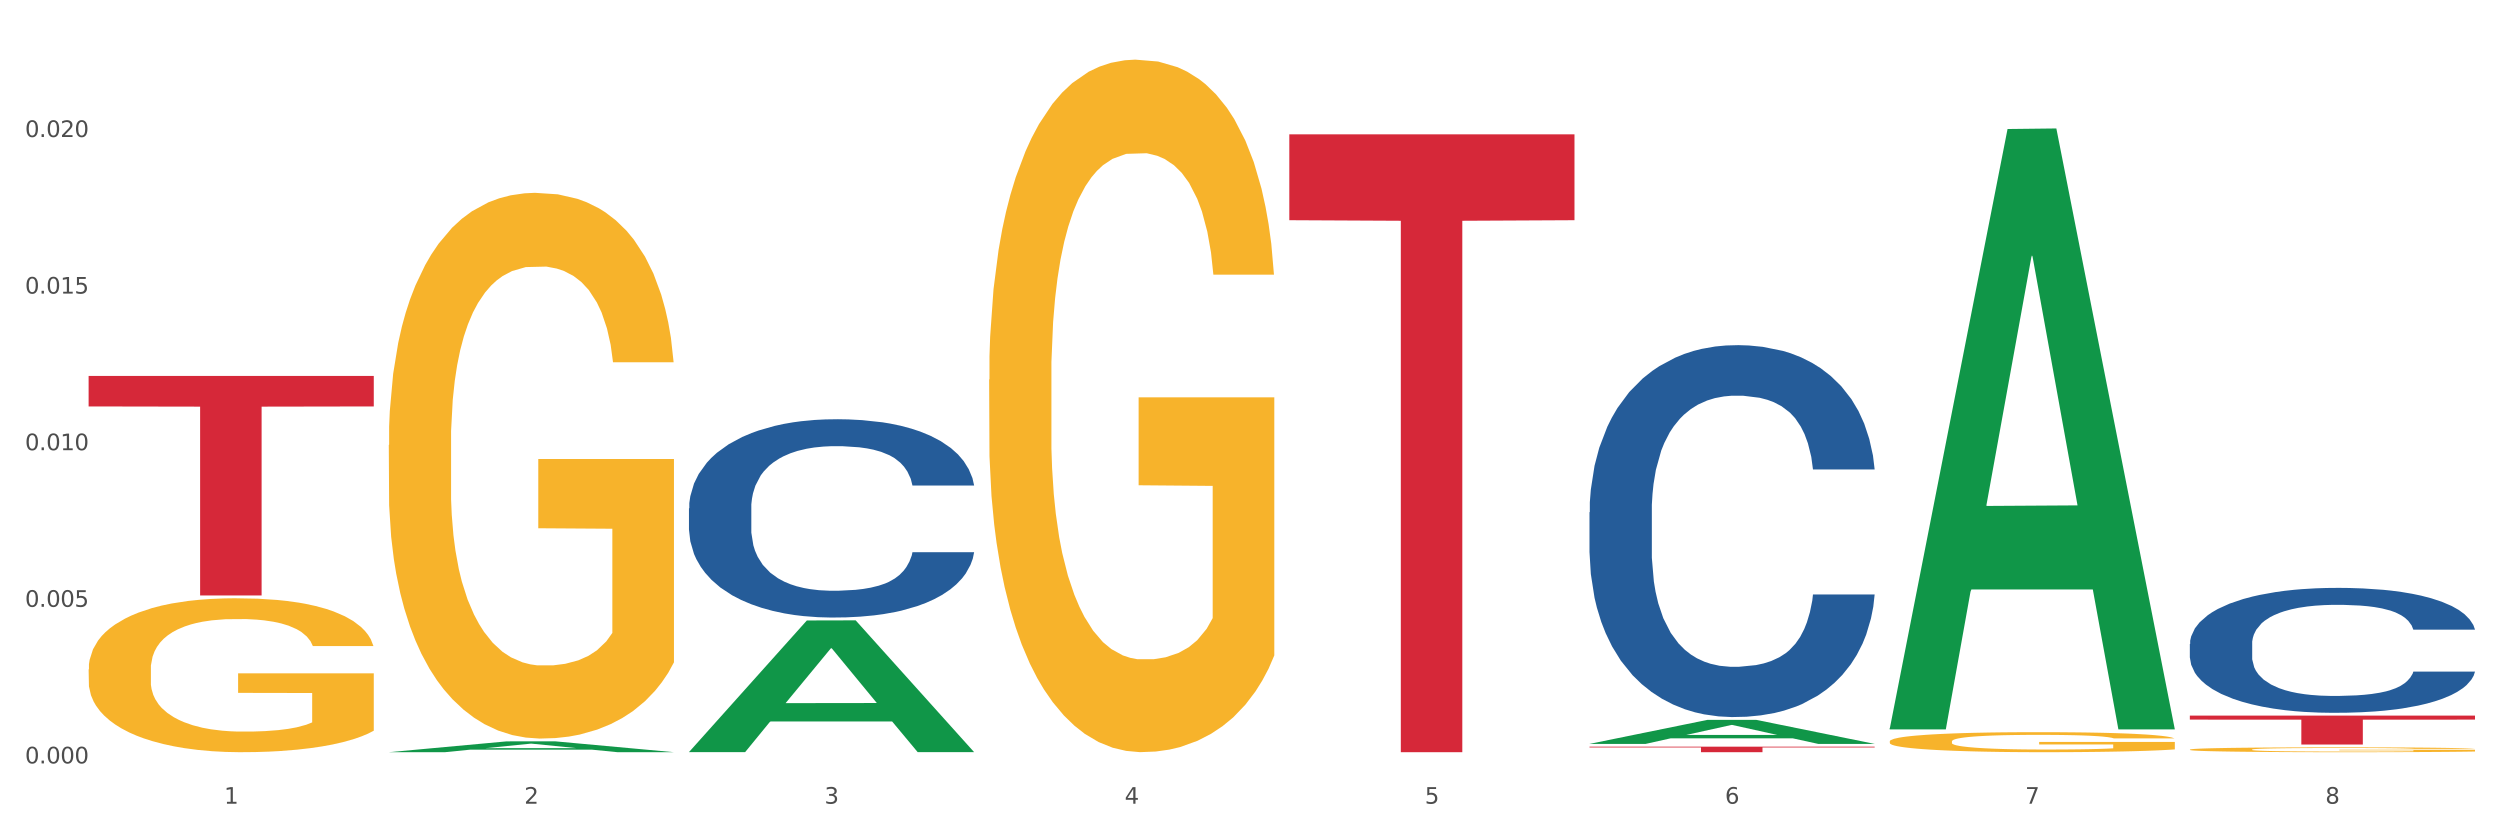 <?xml version="1.0" encoding="utf-8" standalone="no"?>
<!DOCTYPE svg PUBLIC "-//W3C//DTD SVG 1.1//EN"
  "http://www.w3.org/Graphics/SVG/1.1/DTD/svg11.dtd">
<svg xmlns:xlink="http://www.w3.org/1999/xlink" width="1080pt" height="360pt" viewBox="0 0 1080 360" xmlns="http://www.w3.org/2000/svg" version="1.1">
 <rect x="0" y="0" width="1080" height="360" fill="#333333" stroke="none"/>
 <defs>
  <style type="text/css">*{stroke-linejoin: round; stroke-linecap: butt}</style>
 </defs>
 <g id="figure_1">
  <g id="patch_1">
   <path d="M 0 360 
L 1080 360 
L 1080 0 
L 0 0 
z
" style="fill: #ffffff; stroke: #ffffff; stroke-linejoin: miter"/>
  </g>
  <g id="axes_1">
   <g id="matplotlib.axis_1">
    <g id="xtick_1">
     <g id="text_1">
      <!-- 1 -->
      <g style="fill: #4d4d4d" transform="translate(96.825 347.204) scale(0.096 -0.096)">
       <defs>
        <path id="DejaVuSans-31" d="M 794 531 
L 1825 531 
L 1825 4091 
L 703 3866 
L 703 4441 
L 1819 4666 
L 2450 4666 
L 2450 531 
L 3481 531 
L 3481 0 
L 794 0 
L 794 531 
z
" transform="scale(0.016)"/>
       </defs>
       <use xlink:href="#DejaVuSans-31"/>
      </g>
     </g>
    </g>
    <g id="xtick_2">
     <g id="text_2">
      <!-- 2 -->
      <g style="fill: #4d4d4d" transform="translate(226.5 347.204) scale(0.096 -0.096)">
       <defs>
        <path id="DejaVuSans-32" d="M 1228 531 
L 3431 531 
L 3431 0 
L 469 0 
L 469 531 
Q 828 903 1448 1529 
Q 2069 2156 2228 2338 
Q 2531 2678 2651 2914 
Q 2772 3150 2772 3378 
Q 2772 3750 2511 3984 
Q 2250 4219 1831 4219 
Q 1534 4219 1204 4116 
Q 875 4013 500 3803 
L 500 4441 
Q 881 4594 1212 4672 
Q 1544 4750 1819 4750 
Q 2544 4750 2975 4387 
Q 3406 4025 3406 3419 
Q 3406 3131 3298 2873 
Q 3191 2616 2906 2266 
Q 2828 2175 2409 1742 
Q 1991 1309 1228 531 
z
" transform="scale(0.016)"/>
       </defs>
       <use xlink:href="#DejaVuSans-32"/>
      </g>
     </g>
    </g>
    <g id="xtick_3">
     <g id="text_3">
      <!-- 3 -->
      <g style="fill: #4d4d4d" transform="translate(356.175 347.204) scale(0.096 -0.096)">
       <defs>
        <path id="DejaVuSans-33" d="M 2597 2516 
Q 3050 2419 3304 2112 
Q 3559 1806 3559 1356 
Q 3559 666 3084 287 
Q 2609 -91 1734 -91 
Q 1441 -91 1130 -33 
Q 819 25 488 141 
L 488 750 
Q 750 597 1062 519 
Q 1375 441 1716 441 
Q 2309 441 2620 675 
Q 2931 909 2931 1356 
Q 2931 1769 2642 2001 
Q 2353 2234 1838 2234 
L 1294 2234 
L 1294 2753 
L 1863 2753 
Q 2328 2753 2575 2939 
Q 2822 3125 2822 3475 
Q 2822 3834 2567 4026 
Q 2313 4219 1838 4219 
Q 1578 4219 1281 4162 
Q 984 4106 628 3988 
L 628 4550 
Q 988 4650 1302 4700 
Q 1616 4750 1894 4750 
Q 2613 4750 3031 4423 
Q 3450 4097 3450 3541 
Q 3450 3153 3228 2886 
Q 3006 2619 2597 2516 
z
" transform="scale(0.016)"/>
       </defs>
       <use xlink:href="#DejaVuSans-33"/>
      </g>
     </g>
    </g>
    <g id="xtick_4">
     <g id="text_4">
      <!-- 4 -->
      <g style="fill: #4d4d4d" transform="translate(485.85 347.204) scale(0.096 -0.096)">
       <defs>
        <path id="DejaVuSans-34" d="M 2419 4116 
L 825 1625 
L 2419 1625 
L 2419 4116 
z
M 2253 4666 
L 3047 4666 
L 3047 1625 
L 3713 1625 
L 3713 1100 
L 3047 1100 
L 3047 0 
L 2419 0 
L 2419 1100 
L 313 1100 
L 313 1709 
L 2253 4666 
z
" transform="scale(0.016)"/>
       </defs>
       <use xlink:href="#DejaVuSans-34"/>
      </g>
     </g>
    </g>
    <g id="xtick_5">
     <g id="text_5">
      <!-- 5 -->
      <g style="fill: #4d4d4d" transform="translate(615.525 347.204) scale(0.096 -0.096)">
       <defs>
        <path id="DejaVuSans-35" d="M 691 4666 
L 3169 4666 
L 3169 4134 
L 1269 4134 
L 1269 2991 
Q 1406 3038 1543 3061 
Q 1681 3084 1819 3084 
Q 2600 3084 3056 2656 
Q 3513 2228 3513 1497 
Q 3513 744 3044 326 
Q 2575 -91 1722 -91 
Q 1428 -91 1123 -41 
Q 819 9 494 109 
L 494 744 
Q 775 591 1075 516 
Q 1375 441 1709 441 
Q 2250 441 2565 725 
Q 2881 1009 2881 1497 
Q 2881 1984 2565 2268 
Q 2250 2553 1709 2553 
Q 1456 2553 1204 2497 
Q 953 2441 691 2322 
L 691 4666 
z
" transform="scale(0.016)"/>
       </defs>
       <use xlink:href="#DejaVuSans-35"/>
      </g>
     </g>
    </g>
    <g id="xtick_6">
     <g id="text_6">
      <!-- 6 -->
      <g style="fill: #4d4d4d" transform="translate(745.2 347.204) scale(0.096 -0.096)">
       <defs>
        <path id="DejaVuSans-36" d="M 2113 2584 
Q 1688 2584 1439 2293 
Q 1191 2003 1191 1497 
Q 1191 994 1439 701 
Q 1688 409 2113 409 
Q 2538 409 2786 701 
Q 3034 994 3034 1497 
Q 3034 2003 2786 2293 
Q 2538 2584 2113 2584 
z
M 3366 4563 
L 3366 3988 
Q 3128 4100 2886 4159 
Q 2644 4219 2406 4219 
Q 1781 4219 1451 3797 
Q 1122 3375 1075 2522 
Q 1259 2794 1537 2939 
Q 1816 3084 2150 3084 
Q 2853 3084 3261 2657 
Q 3669 2231 3669 1497 
Q 3669 778 3244 343 
Q 2819 -91 2113 -91 
Q 1303 -91 875 529 
Q 447 1150 447 2328 
Q 447 3434 972 4092 
Q 1497 4750 2381 4750 
Q 2619 4750 2861 4703 
Q 3103 4656 3366 4563 
z
" transform="scale(0.016)"/>
       </defs>
       <use xlink:href="#DejaVuSans-36"/>
      </g>
     </g>
    </g>
    <g id="xtick_7">
     <g id="text_7">
      <!-- 7 -->
      <g style="fill: #4d4d4d" transform="translate(874.875 347.204) scale(0.096 -0.096)">
       <defs>
        <path id="DejaVuSans-37" d="M 525 4666 
L 3525 4666 
L 3525 4397 
L 1831 0 
L 1172 0 
L 2766 4134 
L 525 4134 
L 525 4666 
z
" transform="scale(0.016)"/>
       </defs>
       <use xlink:href="#DejaVuSans-37"/>
      </g>
     </g>
    </g>
    <g id="xtick_8">
     <g id="text_8">
      <!-- 8 -->
      <g style="fill: #4d4d4d" transform="translate(1004.55 347.204) scale(0.096 -0.096)">
       <defs>
        <path id="DejaVuSans-38" d="M 2034 2216 
Q 1584 2216 1326 1975 
Q 1069 1734 1069 1313 
Q 1069 891 1326 650 
Q 1584 409 2034 409 
Q 2484 409 2743 651 
Q 3003 894 3003 1313 
Q 3003 1734 2745 1975 
Q 2488 2216 2034 2216 
z
M 1403 2484 
Q 997 2584 770 2862 
Q 544 3141 544 3541 
Q 544 4100 942 4425 
Q 1341 4750 2034 4750 
Q 2731 4750 3128 4425 
Q 3525 4100 3525 3541 
Q 3525 3141 3298 2862 
Q 3072 2584 2669 2484 
Q 3125 2378 3379 2068 
Q 3634 1759 3634 1313 
Q 3634 634 3220 271 
Q 2806 -91 2034 -91 
Q 1263 -91 848 271 
Q 434 634 434 1313 
Q 434 1759 690 2068 
Q 947 2378 1403 2484 
z
M 1172 3481 
Q 1172 3119 1398 2916 
Q 1625 2713 2034 2713 
Q 2441 2713 2670 2916 
Q 2900 3119 2900 3481 
Q 2900 3844 2670 4047 
Q 2441 4250 2034 4250 
Q 1625 4250 1398 4047 
Q 1172 3844 1172 3481 
z
" transform="scale(0.016)"/>
       </defs>
       <use xlink:href="#DejaVuSans-38"/>
      </g>
     </g>
    </g>
    <g id="xtick_9"/>
    <g id="xtick_10"/>
    <g id="xtick_11"/>
    <g id="xtick_12"/>
    <g id="xtick_13"/>
    <g id="xtick_14"/>
    <g id="xtick_15"/>
   </g>
   <g id="matplotlib.axis_2">
    <g id="ytick_1">
     <g id="text_9">
      <!-- 0.000 -->
      <g style="fill: #4d4d4d" transform="translate(10.8 329.798) scale(0.096 -0.096)">
       <defs>
        <path id="DejaVuSans-30" d="M 2034 4250 
Q 1547 4250 1301 3770 
Q 1056 3291 1056 2328 
Q 1056 1369 1301 889 
Q 1547 409 2034 409 
Q 2525 409 2770 889 
Q 3016 1369 3016 2328 
Q 3016 3291 2770 3770 
Q 2525 4250 2034 4250 
z
M 2034 4750 
Q 2819 4750 3233 4129 
Q 3647 3509 3647 2328 
Q 3647 1150 3233 529 
Q 2819 -91 2034 -91 
Q 1250 -91 836 529 
Q 422 1150 422 2328 
Q 422 3509 836 4129 
Q 1250 4750 2034 4750 
z
" transform="scale(0.016)"/>
        <path id="DejaVuSans-2e" d="M 684 794 
L 1344 794 
L 1344 0 
L 684 0 
L 684 794 
z
" transform="scale(0.016)"/>
       </defs>
       <use xlink:href="#DejaVuSans-30"/>
       <use xlink:href="#DejaVuSans-2e" transform="translate(63.623 0)"/>
       <use xlink:href="#DejaVuSans-30" transform="translate(95.41 0)"/>
       <use xlink:href="#DejaVuSans-30" transform="translate(159.033 0)"/>
       <use xlink:href="#DejaVuSans-30" transform="translate(222.656 0)"/>
      </g>
     </g>
    </g>
    <g id="ytick_2">
     <g id="text_10">
      <!-- 0.005 -->
      <g style="fill: #4d4d4d" transform="translate(10.8 262.145) scale(0.096 -0.096)">
       <use xlink:href="#DejaVuSans-30"/>
       <use xlink:href="#DejaVuSans-2e" transform="translate(63.623 0)"/>
       <use xlink:href="#DejaVuSans-30" transform="translate(95.41 0)"/>
       <use xlink:href="#DejaVuSans-30" transform="translate(159.033 0)"/>
       <use xlink:href="#DejaVuSans-35" transform="translate(222.656 0)"/>
      </g>
     </g>
    </g>
    <g id="ytick_3">
     <g id="text_11">
      <!-- 0.010 -->
      <g style="fill: #4d4d4d" transform="translate(10.8 194.493) scale(0.096 -0.096)">
       <use xlink:href="#DejaVuSans-30"/>
       <use xlink:href="#DejaVuSans-2e" transform="translate(63.623 0)"/>
       <use xlink:href="#DejaVuSans-30" transform="translate(95.41 0)"/>
       <use xlink:href="#DejaVuSans-31" transform="translate(159.033 0)"/>
       <use xlink:href="#DejaVuSans-30" transform="translate(222.656 0)"/>
      </g>
     </g>
    </g>
    <g id="ytick_4">
     <g id="text_12">
      <!-- 0.015 -->
      <g style="fill: #4d4d4d" transform="translate(10.8 126.84) scale(0.096 -0.096)">
       <use xlink:href="#DejaVuSans-30"/>
       <use xlink:href="#DejaVuSans-2e" transform="translate(63.623 0)"/>
       <use xlink:href="#DejaVuSans-30" transform="translate(95.41 0)"/>
       <use xlink:href="#DejaVuSans-31" transform="translate(159.033 0)"/>
       <use xlink:href="#DejaVuSans-35" transform="translate(222.656 0)"/>
      </g>
     </g>
    </g>
    <g id="ytick_5">
     <g id="text_13">
      <!-- 0.020 -->
      <g style="fill: #4d4d4d" transform="translate(10.8 59.187) scale(0.096 -0.096)">
       <use xlink:href="#DejaVuSans-30"/>
       <use xlink:href="#DejaVuSans-2e" transform="translate(63.623 0)"/>
       <use xlink:href="#DejaVuSans-30" transform="translate(95.41 0)"/>
       <use xlink:href="#DejaVuSans-32" transform="translate(159.033 0)"/>
       <use xlink:href="#DejaVuSans-30" transform="translate(222.656 0)"/>
      </g>
     </g>
    </g>
    <g id="ytick_6"/>
    <g id="ytick_7"/>
    <g id="ytick_8"/>
    <g id="ytick_9"/>
    <g id="ytick_10"/>
   </g>
   <g id="PolyCollection_1">
    <path d="M 167.958 324.941 
L 168.085 324.936 
L 218.886 320.271 
L 239.968 320.267 
L 291.149 324.95 
L 266.765 324.95 
L 255.716 323.859 
L 203.264 323.859 
L 202.883 323.877 
L 192.215 324.95 
L 167.958 324.95 
L 167.958 324.941 
L 209.869 323.208 
L 249.112 323.204 
L 229.681 321.265 
L 229.427 321.256 
L 229.173 321.269 
L 209.742 323.204 
L 209.869 323.208 
L 167.958 324.941 
z
" clip-path="url(#pff5eeb8911)" style="fill: #109648"/>
    <path d="M 427.308 164.008 
L 427.454 163.735 
L 427.454 153.899 
L 427.745 145.429 
L 429.199 124.938 
L 431.381 107.998 
L 432.981 98.982 
L 434.58 91.605 
L 436.471 84.228 
L 438.798 76.578 
L 443.016 65.376 
L 445.634 59.639 
L 448.834 53.628 
L 454.652 44.885 
L 458.87 39.967 
L 463.233 35.869 
L 470.36 30.951 
L 475.014 28.765 
L 479.959 27.126 
L 485.922 26.033 
L 490.431 25.759 
L 500.321 26.579 
L 508.757 29.038 
L 512.83 30.951 
L 518.066 34.229 
L 520.829 36.415 
L 525.338 40.786 
L 529.992 46.524 
L 533.192 51.442 
L 537.991 60.731 
L 541.628 70.021 
L 544.973 81.496 
L 546.718 89.419 
L 548.027 96.796 
L 549.191 105.266 
L 550.354 118.654 
L 524.174 118.654 
L 523.156 109.091 
L 521.556 100.075 
L 519.229 91.332 
L 517.193 85.867 
L 513.702 79.037 
L 510.502 74.666 
L 507.157 71.387 
L 503.085 68.655 
L 499.885 67.289 
L 495.376 66.196 
L 486.504 66.469 
L 480.541 68.655 
L 476.468 71.387 
L 473.85 73.846 
L 471.523 76.578 
L 468.905 80.403 
L 465.851 86.141 
L 463.669 91.332 
L 461.488 97.889 
L 459.742 104.446 
L 458.142 112.096 
L 456.833 120.293 
L 455.815 128.763 
L 454.943 139.145 
L 454.215 156.358 
L 454.215 193.789 
L 454.506 202.258 
L 455.234 213.46 
L 456.106 221.93 
L 457.561 232.039 
L 458.87 238.87 
L 461.342 248.705 
L 464.106 256.902 
L 466.287 262.093 
L 468.469 266.465 
L 472.251 272.475 
L 476.468 277.393 
L 480.105 280.399 
L 485.05 283.131 
L 488.395 284.224 
L 491.304 284.77 
L 498.431 284.77 
L 503.521 283.951 
L 509.193 282.038 
L 513.557 279.579 
L 517.193 276.574 
L 521.265 271.656 
L 523.883 267.011 
L 523.883 209.908 
L 491.886 209.635 
L 491.886 171.658 
L 550.5 171.658 
L 550.5 283.131 
L 548.027 288.869 
L 545.264 294.06 
L 542.355 298.704 
L 537.991 304.442 
L 532.755 309.906 
L 528.101 313.731 
L 523.156 317.01 
L 517.338 320.015 
L 509.775 322.748 
L 505.121 323.84 
L 499.303 324.66 
L 492.467 324.933 
L 486.504 324.387 
L 480.686 323.021 
L 474.578 320.562 
L 468.614 317.01 
L 464.106 313.458 
L 459.597 309.087 
L 454.797 303.349 
L 451.016 297.885 
L 448.107 292.967 
L 444.907 286.683 
L 441.416 278.486 
L 438.798 271.109 
L 436.471 263.459 
L 433.999 253.623 
L 432.253 245.154 
L 430.508 234.498 
L 429.49 226.575 
L 428.326 214.28 
L 427.454 197.067 
L 427.308 164.008 
z
" clip-path="url(#pff5eeb8911)" style="fill: #f7b32b"/>
    <path d="M 816.334 320.295 
L 816.479 320.287 
L 816.479 320.003 
L 816.77 319.758 
L 818.224 319.165 
L 820.406 318.675 
L 822.006 318.415 
L 823.606 318.201 
L 825.497 317.988 
L 827.824 317.767 
L 832.042 317.443 
L 834.66 317.277 
L 837.859 317.103 
L 843.677 316.85 
L 847.895 316.708 
L 852.258 316.589 
L 859.385 316.447 
L 864.039 316.384 
L 868.984 316.337 
L 874.948 316.305 
L 879.456 316.297 
L 889.347 316.321 
L 897.782 316.392 
L 901.855 316.447 
L 907.091 316.542 
L 909.854 316.605 
L 914.363 316.732 
L 919.017 316.898 
L 922.217 317.04 
L 927.017 317.308 
L 930.653 317.577 
L 933.998 317.909 
L 935.743 318.138 
L 937.052 318.352 
L 938.216 318.596 
L 939.379 318.984 
L 913.199 318.984 
L 912.181 318.707 
L 910.581 318.446 
L 908.254 318.193 
L 906.218 318.035 
L 902.727 317.838 
L 899.528 317.711 
L 896.182 317.617 
L 892.11 317.538 
L 888.91 317.498 
L 884.402 317.467 
L 875.529 317.474 
L 869.566 317.538 
L 865.494 317.617 
L 862.876 317.688 
L 860.549 317.767 
L 857.931 317.877 
L 854.876 318.043 
L 852.695 318.193 
L 850.513 318.383 
L 848.768 318.573 
L 847.168 318.794 
L 845.859 319.031 
L 844.841 319.276 
L 843.968 319.576 
L 843.241 320.074 
L 843.241 321.157 
L 843.532 321.402 
L 844.259 321.726 
L 845.132 321.971 
L 846.586 322.263 
L 847.895 322.46 
L 850.368 322.745 
L 853.131 322.982 
L 855.313 323.132 
L 857.494 323.259 
L 861.276 323.432 
L 865.494 323.575 
L 869.13 323.662 
L 874.075 323.741 
L 877.42 323.772 
L 880.329 323.788 
L 887.456 323.788 
L 892.546 323.764 
L 898.219 323.709 
L 902.582 323.638 
L 906.218 323.551 
L 910.291 323.409 
L 912.909 323.274 
L 912.909 321.623 
L 880.911 321.615 
L 880.911 320.517 
L 939.525 320.517 
L 939.525 323.741 
L 937.052 323.906 
L 934.289 324.057 
L 931.38 324.191 
L 927.017 324.357 
L 921.781 324.515 
L 917.126 324.626 
L 912.181 324.72 
L 906.364 324.807 
L 898.8 324.886 
L 894.146 324.918 
L 888.329 324.942 
L 881.493 324.95 
L 875.529 324.934 
L 869.712 324.894 
L 863.603 324.823 
L 857.64 324.72 
L 853.131 324.618 
L 848.622 324.491 
L 843.823 324.325 
L 840.041 324.167 
L 837.132 324.025 
L 833.932 323.843 
L 830.442 323.606 
L 827.824 323.393 
L 825.497 323.172 
L 823.024 322.887 
L 821.279 322.642 
L 819.533 322.334 
L 818.515 322.105 
L 817.352 321.749 
L 816.479 321.251 
L 816.334 320.295 
z
" clip-path="url(#pff5eeb8911)" style="fill: #f7b32b"/>
    <path d="M 946.009 323.819 
L 946.154 323.817 
L 946.154 323.748 
L 946.445 323.689 
L 947.899 323.545 
L 950.081 323.426 
L 951.681 323.362 
L 953.281 323.311 
L 955.172 323.259 
L 957.499 323.205 
L 961.717 323.126 
L 964.335 323.086 
L 967.534 323.044 
L 973.352 322.982 
L 977.57 322.948 
L 981.933 322.919 
L 989.06 322.885 
L 993.714 322.869 
L 998.66 322.858 
L 1004.623 322.85 
L 1009.131 322.848 
L 1019.022 322.854 
L 1027.457 322.871 
L 1031.53 322.885 
L 1036.766 322.908 
L 1039.529 322.923 
L 1044.038 322.954 
L 1048.692 322.994 
L 1051.892 323.028 
L 1056.692 323.094 
L 1060.328 323.159 
L 1063.673 323.24 
L 1065.418 323.295 
L 1066.727 323.347 
L 1067.891 323.407 
L 1069.055 323.501 
L 1042.875 323.501 
L 1041.856 323.433 
L 1040.257 323.37 
L 1037.929 323.309 
L 1035.893 323.27 
L 1032.403 323.222 
L 1029.203 323.192 
L 1025.858 323.169 
L 1021.785 323.149 
L 1018.585 323.14 
L 1014.077 323.132 
L 1005.204 323.134 
L 999.241 323.149 
L 995.169 323.169 
L 992.551 323.186 
L 990.224 323.205 
L 987.606 323.232 
L 984.551 323.272 
L 982.37 323.309 
L 980.188 323.355 
L 978.443 323.401 
L 976.843 323.455 
L 975.534 323.512 
L 974.516 323.572 
L 973.643 323.644 
L 972.916 323.765 
L 972.916 324.028 
L 973.207 324.088 
L 973.934 324.166 
L 974.807 324.226 
L 976.261 324.297 
L 977.57 324.345 
L 980.043 324.414 
L 982.806 324.472 
L 984.988 324.508 
L 987.169 324.539 
L 990.951 324.581 
L 995.169 324.616 
L 998.805 324.637 
L 1003.75 324.656 
L 1007.095 324.664 
L 1010.004 324.667 
L 1017.131 324.667 
L 1022.221 324.662 
L 1027.894 324.648 
L 1032.257 324.631 
L 1035.893 324.61 
L 1039.966 324.575 
L 1042.584 324.543 
L 1042.584 324.142 
L 1010.586 324.14 
L 1010.586 323.873 
L 1069.2 323.873 
L 1069.2 324.656 
L 1066.727 324.696 
L 1063.964 324.733 
L 1061.055 324.765 
L 1056.692 324.806 
L 1051.456 324.844 
L 1046.802 324.871 
L 1041.856 324.894 
L 1036.039 324.915 
L 1028.476 324.934 
L 1023.821 324.942 
L 1018.004 324.948 
L 1011.168 324.95 
L 1005.204 324.946 
L 999.387 324.936 
L 993.278 324.919 
L 987.315 324.894 
L 982.806 324.869 
L 978.297 324.838 
L 973.498 324.798 
L 969.716 324.76 
L 966.807 324.725 
L 963.607 324.681 
L 960.117 324.623 
L 957.499 324.571 
L 955.172 324.518 
L 952.699 324.449 
L 950.954 324.389 
L 949.208 324.314 
L 948.19 324.259 
L 947.027 324.172 
L 946.154 324.051 
L 946.009 323.819 
z
" clip-path="url(#pff5eeb8911)" style="fill: #f7b32b"/>
    <path d="M 946.009 278.214 
L 946.154 278.165 
L 946.154 276.785 
L 946.591 274.911 
L 948.193 271.461 
L 950.232 268.848 
L 953.726 265.792 
L 955.619 264.51 
L 958.095 263.08 
L 963.191 260.763 
L 969.016 258.792 
L 973.093 257.707 
L 976.151 257.017 
L 982.995 255.785 
L 986.927 255.242 
L 991.004 254.799 
L 994.499 254.503 
L 1000.324 254.158 
L 1004.983 254.01 
L 1010.371 253.961 
L 1014.885 254.01 
L 1020.855 254.207 
L 1029.592 254.799 
L 1032.942 255.144 
L 1037.456 255.735 
L 1042.115 256.524 
L 1045.901 257.313 
L 1050.27 258.447 
L 1054.784 259.925 
L 1059.152 261.799 
L 1062.21 263.524 
L 1064.686 265.348 
L 1066.87 267.566 
L 1068.472 269.982 
L 1069.2 272.003 
L 1042.552 272.003 
L 1041.824 270.179 
L 1040.368 268.207 
L 1038.912 266.876 
L 1037.31 265.792 
L 1034.835 264.559 
L 1032.65 263.77 
L 1029.01 262.834 
L 1025.661 262.242 
L 1022.894 261.897 
L 1019.545 261.601 
L 1012.41 261.306 
L 1007.313 261.306 
L 1004.11 261.404 
L 1000.178 261.651 
L 996.829 261.996 
L 992.897 262.587 
L 989.839 263.228 
L 986.781 264.066 
L 985.034 264.658 
L 982.413 265.742 
L 980.665 266.63 
L 978.335 268.158 
L 977.025 269.242 
L 974.695 272.052 
L 973.676 274.123 
L 973.239 275.552 
L 972.948 277.13 
L 972.948 284.82 
L 973.821 288.271 
L 974.549 289.75 
L 975.714 291.426 
L 977.899 293.595 
L 981.102 295.714 
L 984.451 297.243 
L 987.218 298.179 
L 989.839 298.869 
L 992.46 299.412 
L 995.664 299.905 
L 998.285 300.2 
L 1002.217 300.496 
L 1006.876 300.644 
L 1010.517 300.644 
L 1017.943 300.397 
L 1021.292 300.151 
L 1024.496 299.806 
L 1027.991 299.264 
L 1030.757 298.672 
L 1032.359 298.228 
L 1034.98 297.292 
L 1037.019 296.306 
L 1038.766 295.172 
L 1039.931 294.186 
L 1041.242 292.707 
L 1042.261 291.031 
L 1042.552 290.144 
L 1069.2 290.144 
L 1068.618 291.919 
L 1067.598 293.644 
L 1065.56 295.961 
L 1063.958 297.292 
L 1061.482 298.919 
L 1058.861 300.299 
L 1055.221 301.827 
L 1051.872 302.961 
L 1048.377 303.947 
L 1044.591 304.834 
L 1037.747 306.067 
L 1035.271 306.412 
L 1030.029 307.003 
L 1025.952 307.348 
L 1019.982 307.693 
L 1013.866 307.89 
L 1007.459 307.94 
L 1001.78 307.841 
L 995.518 307.545 
L 991.587 307.25 
L 987.218 306.806 
L 982.121 306.116 
L 977.316 305.278 
L 972.802 304.292 
L 968.579 303.158 
L 964.648 301.876 
L 959.551 299.757 
L 955.765 297.686 
L 952.998 295.764 
L 951.105 294.137 
L 949.212 292.066 
L 948.193 290.637 
L 946.591 287.186 
L 946.009 283.982 
L 946.009 278.214 
z
" clip-path="url(#pff5eeb8911)" style="fill: #255c99"/>
    <path d="M 686.658 221.294 
L 686.804 221.147 
L 686.804 217.038 
L 687.241 211.462 
L 688.843 201.191 
L 690.881 193.414 
L 694.376 184.316 
L 696.269 180.501 
L 698.745 176.246 
L 703.841 169.349 
L 709.666 163.48 
L 713.743 160.252 
L 716.801 158.197 
L 723.645 154.529 
L 727.577 152.915 
L 731.654 151.594 
L 735.149 150.714 
L 740.973 149.687 
L 745.633 149.246 
L 751.021 149.1 
L 755.535 149.246 
L 761.505 149.833 
L 770.242 151.594 
L 773.591 152.621 
L 778.105 154.382 
L 782.765 156.73 
L 786.551 159.078 
L 790.92 162.453 
L 795.434 166.855 
L 799.802 172.431 
L 802.86 177.566 
L 805.336 182.996 
L 807.52 189.599 
L 809.122 196.789 
L 809.85 202.805 
L 783.202 202.805 
L 782.474 197.376 
L 781.018 191.506 
L 779.562 187.545 
L 777.96 184.316 
L 775.484 180.648 
L 773.3 178.3 
L 769.66 175.512 
L 766.311 173.751 
L 763.544 172.724 
L 760.195 171.844 
L 753.059 170.963 
L 747.963 170.963 
L 744.759 171.257 
L 740.828 171.99 
L 737.479 173.018 
L 733.547 174.778 
L 730.489 176.686 
L 727.431 179.181 
L 725.684 180.941 
L 723.063 184.17 
L 721.315 186.811 
L 718.985 191.36 
L 717.675 194.588 
L 715.345 202.952 
L 714.326 209.115 
L 713.889 213.37 
L 713.597 218.066 
L 713.597 240.956 
L 714.471 251.228 
L 715.199 255.63 
L 716.364 260.619 
L 718.548 267.075 
L 721.752 273.385 
L 725.101 277.934 
L 727.868 280.722 
L 730.489 282.776 
L 733.11 284.39 
L 736.314 285.858 
L 738.935 286.738 
L 742.866 287.618 
L 747.526 288.059 
L 751.166 288.059 
L 758.593 287.325 
L 761.942 286.591 
L 765.146 285.564 
L 768.64 283.95 
L 771.407 282.189 
L 773.009 280.869 
L 775.63 278.081 
L 777.669 275.146 
L 779.416 271.771 
L 780.581 268.836 
L 781.891 264.434 
L 782.911 259.445 
L 783.202 256.804 
L 809.85 256.804 
L 809.267 262.086 
L 808.248 267.222 
L 806.209 274.119 
L 804.608 278.081 
L 802.132 282.923 
L 799.511 287.032 
L 795.871 291.58 
L 792.521 294.955 
L 789.027 297.89 
L 785.241 300.531 
L 778.397 304.2 
L 775.921 305.227 
L 770.679 306.988 
L 766.602 308.015 
L 760.632 309.042 
L 754.516 309.629 
L 748.109 309.776 
L 742.429 309.482 
L 736.168 308.602 
L 732.236 307.721 
L 727.868 306.401 
L 722.771 304.346 
L 717.966 301.852 
L 713.452 298.917 
L 709.229 295.542 
L 705.297 291.727 
L 700.201 285.417 
L 696.415 279.255 
L 693.648 273.532 
L 691.755 268.69 
L 689.862 262.527 
L 688.843 258.271 
L 687.241 248 
L 686.658 238.462 
L 686.658 221.294 
z
" clip-path="url(#pff5eeb8911)" style="fill: #255c99"/>
    <path d="M 297.633 219.602 
L 297.779 219.524 
L 297.779 217.333 
L 298.216 214.36 
L 299.817 208.883 
L 301.856 204.736 
L 305.351 199.884 
L 307.244 197.85 
L 309.719 195.581 
L 314.816 191.904 
L 320.641 188.774 
L 324.718 187.052 
L 327.776 185.957 
L 334.62 184.001 
L 338.551 183.14 
L 342.629 182.436 
L 346.123 181.967 
L 351.948 181.419 
L 356.608 181.184 
L 361.996 181.106 
L 366.51 181.184 
L 372.48 181.497 
L 381.217 182.436 
L 384.566 182.984 
L 389.08 183.923 
L 393.74 185.175 
L 397.526 186.426 
L 401.894 188.226 
L 406.409 190.573 
L 410.777 193.547 
L 413.835 196.285 
L 416.31 199.18 
L 418.495 202.701 
L 420.096 206.535 
L 420.825 209.743 
L 394.177 209.743 
L 393.449 206.848 
L 391.993 203.718 
L 390.536 201.606 
L 388.935 199.884 
L 386.459 197.928 
L 384.275 196.676 
L 380.634 195.19 
L 377.285 194.251 
L 374.519 193.703 
L 371.169 193.234 
L 364.034 192.764 
L 358.938 192.764 
L 355.734 192.921 
L 351.802 193.312 
L 348.453 193.86 
L 344.522 194.799 
L 341.464 195.816 
L 338.406 197.146 
L 336.658 198.085 
L 334.037 199.806 
L 332.29 201.215 
L 329.96 203.64 
L 328.649 205.362 
L 326.32 209.821 
L 325.3 213.108 
L 324.863 215.377 
L 324.572 217.881 
L 324.572 230.087 
L 325.446 235.564 
L 326.174 237.911 
L 327.339 240.571 
L 329.523 244.014 
L 332.727 247.379 
L 336.076 249.804 
L 338.843 251.291 
L 341.464 252.386 
L 344.085 253.247 
L 347.288 254.029 
L 349.909 254.499 
L 353.841 254.968 
L 358.501 255.203 
L 362.141 255.203 
L 369.568 254.812 
L 372.917 254.421 
L 376.12 253.873 
L 379.615 253.012 
L 382.382 252.073 
L 383.984 251.369 
L 386.605 249.882 
L 388.643 248.318 
L 390.391 246.518 
L 391.556 244.953 
L 392.866 242.606 
L 393.886 239.945 
L 394.177 238.537 
L 420.825 238.537 
L 420.242 241.354 
L 419.223 244.092 
L 417.184 247.77 
L 415.582 249.882 
L 413.107 252.465 
L 410.486 254.655 
L 406.845 257.081 
L 403.496 258.881 
L 400.001 260.445 
L 396.215 261.854 
L 389.371 263.81 
L 386.896 264.358 
L 381.654 265.297 
L 377.577 265.844 
L 371.606 266.392 
L 365.49 266.705 
L 359.083 266.783 
L 353.404 266.627 
L 347.143 266.157 
L 343.211 265.688 
L 338.843 264.984 
L 333.746 263.888 
L 328.941 262.558 
L 324.427 260.993 
L 320.204 259.194 
L 316.272 257.159 
L 311.175 253.795 
L 307.389 250.508 
L 304.623 247.457 
L 302.73 244.875 
L 300.837 241.589 
L 299.817 239.32 
L 298.216 233.842 
L 297.633 228.757 
L 297.633 219.602 
z
" clip-path="url(#pff5eeb8911)" style="fill: #255c99"/>
    <path d="M 167.958 192.247 
L 168.104 192.031 
L 168.104 184.28 
L 168.394 177.605 
L 169.849 161.457 
L 172.031 148.108 
L 173.63 141.003 
L 175.23 135.189 
L 177.121 129.376 
L 179.448 123.347 
L 183.666 114.519 
L 186.284 109.998 
L 189.484 105.261 
L 195.302 98.371 
L 199.52 94.495 
L 203.883 91.266 
L 211.01 87.39 
L 215.664 85.668 
L 220.609 84.376 
L 226.572 83.514 
L 231.081 83.299 
L 240.971 83.945 
L 249.407 85.883 
L 253.479 87.39 
L 258.715 89.974 
L 261.479 91.696 
L 265.988 95.141 
L 270.642 99.663 
L 273.842 103.538 
L 278.641 110.859 
L 282.277 118.18 
L 285.623 127.223 
L 287.368 133.467 
L 288.677 139.28 
L 289.84 145.955 
L 291.004 156.505 
L 264.824 156.505 
L 263.806 148.969 
L 262.206 141.864 
L 259.879 134.974 
L 257.843 130.668 
L 254.352 125.285 
L 251.152 121.84 
L 247.807 119.256 
L 243.735 117.103 
L 240.535 116.026 
L 236.026 115.165 
L 227.154 115.38 
L 221.191 117.103 
L 217.118 119.256 
L 214.5 121.194 
L 212.173 123.347 
L 209.555 126.361 
L 206.501 130.883 
L 204.319 134.974 
L 202.138 140.141 
L 200.392 145.309 
L 198.792 151.337 
L 197.483 157.797 
L 196.465 164.471 
L 195.593 172.653 
L 194.865 186.218 
L 194.865 215.716 
L 195.156 222.39 
L 195.883 231.218 
L 196.756 237.893 
L 198.211 245.859 
L 199.52 251.242 
L 201.992 258.993 
L 204.756 265.453 
L 206.937 269.543 
L 209.119 272.988 
L 212.9 277.725 
L 217.118 281.601 
L 220.754 283.969 
L 225.699 286.122 
L 229.045 286.984 
L 231.954 287.414 
L 239.08 287.414 
L 244.171 286.768 
L 249.843 285.261 
L 254.207 283.323 
L 257.843 280.955 
L 261.915 277.079 
L 264.533 273.419 
L 264.533 228.419 
L 232.535 228.204 
L 232.535 198.275 
L 291.149 198.275 
L 291.149 286.122 
L 288.677 290.644 
L 285.913 294.735 
L 283.005 298.395 
L 278.641 302.917 
L 273.405 307.223 
L 268.751 310.237 
L 263.806 312.821 
L 257.988 315.189 
L 250.425 317.343 
L 245.771 318.204 
L 239.953 318.85 
L 233.117 319.065 
L 227.154 318.634 
L 221.336 317.558 
L 215.227 315.62 
L 209.264 312.821 
L 204.756 310.022 
L 200.247 306.577 
L 195.447 302.055 
L 191.666 297.749 
L 188.757 293.874 
L 185.557 288.921 
L 182.066 282.462 
L 179.448 276.649 
L 177.121 270.62 
L 174.649 262.869 
L 172.903 256.194 
L 171.158 247.797 
L 170.14 241.553 
L 168.976 231.864 
L 168.104 218.299 
L 167.958 192.247 
z
" clip-path="url(#pff5eeb8911)" style="fill: #f7b32b"/>
    <path d="M 38.283 162.4 
L 161.474 162.4 
L 161.474 175.581 
L 113.015 175.67 
L 113.015 257.249 
L 86.45 257.249 
L 86.45 175.67 
L 38.283 175.581 
L 38.283 162.489 
L 38.283 162.4 
z
" clip-path="url(#pff5eeb8911)" style="fill: #d62839"/>
    <path d="M 556.983 58.033 
L 680.175 58.033 
L 680.175 95.126 
L 631.716 95.376 
L 631.716 324.95 
L 605.151 324.95 
L 605.151 95.376 
L 556.983 95.126 
L 556.983 58.284 
L 556.983 58.033 
z
" clip-path="url(#pff5eeb8911)" style="fill: #d62839"/>
    <path d="M 686.658 322.569 
L 809.85 322.569 
L 809.85 322.899 
L 761.391 322.902 
L 761.391 324.95 
L 734.826 324.95 
L 734.826 322.902 
L 686.658 322.899 
L 686.658 322.571 
L 686.658 322.569 
z
" clip-path="url(#pff5eeb8911)" style="fill: #d62839"/>
    <path d="M 946.009 309.141 
L 1069.2 309.141 
L 1069.2 310.879 
L 1020.741 310.891 
L 1020.741 321.646 
L 994.176 321.646 
L 994.176 310.891 
L 946.009 310.879 
L 946.009 309.153 
L 946.009 309.141 
z
" clip-path="url(#pff5eeb8911)" style="fill: #d62839"/>
    <path d="M 38.283 289.18 
L 38.428 289.119 
L 38.428 286.933 
L 38.719 285.05 
L 40.174 280.495 
L 42.355 276.73 
L 43.955 274.726 
L 45.555 273.086 
L 47.446 271.446 
L 49.773 269.746 
L 53.991 267.256 
L 56.609 265.981 
L 59.809 264.645 
L 65.627 262.701 
L 69.844 261.608 
L 74.208 260.697 
L 81.335 259.604 
L 85.989 259.118 
L 90.934 258.754 
L 96.897 258.511 
L 101.406 258.45 
L 111.296 258.632 
L 119.732 259.179 
L 123.804 259.604 
L 129.04 260.333 
L 131.804 260.819 
L 136.312 261.79 
L 140.967 263.066 
L 144.166 264.159 
L 148.966 266.224 
L 152.602 268.289 
L 155.947 270.839 
L 157.693 272.6 
L 159.002 274.24 
L 160.165 276.123 
L 161.329 279.098 
L 135.149 279.098 
L 134.131 276.973 
L 132.531 274.969 
L 130.204 273.025 
L 128.168 271.811 
L 124.677 270.293 
L 121.477 269.321 
L 118.132 268.592 
L 114.059 267.985 
L 110.86 267.681 
L 106.351 267.438 
L 97.479 267.499 
L 91.516 267.985 
L 87.443 268.592 
L 84.825 269.139 
L 82.498 269.746 
L 79.88 270.596 
L 76.826 271.872 
L 74.644 273.025 
L 72.462 274.483 
L 70.717 275.94 
L 69.117 277.641 
L 67.808 279.463 
L 66.79 281.345 
L 65.917 283.653 
L 65.19 287.479 
L 65.19 295.799 
L 65.481 297.682 
L 66.208 300.172 
L 67.081 302.054 
L 68.535 304.301 
L 69.844 305.82 
L 72.317 308.006 
L 75.08 309.828 
L 77.262 310.982 
L 79.444 311.953 
L 83.225 313.289 
L 87.443 314.382 
L 91.079 315.051 
L 96.024 315.658 
L 99.37 315.901 
L 102.279 316.022 
L 109.405 316.022 
L 114.496 315.84 
L 120.168 315.415 
L 124.531 314.868 
L 128.168 314.2 
L 132.24 313.107 
L 134.858 312.075 
L 134.858 299.382 
L 102.86 299.321 
L 102.86 290.88 
L 161.474 290.88 
L 161.474 315.658 
L 159.002 316.933 
L 156.238 318.087 
L 153.329 319.119 
L 148.966 320.395 
L 143.73 321.609 
L 139.076 322.46 
L 134.131 323.188 
L 128.313 323.856 
L 120.75 324.464 
L 116.096 324.707 
L 110.278 324.889 
L 103.442 324.95 
L 97.479 324.828 
L 91.661 324.524 
L 85.552 323.978 
L 79.589 323.188 
L 75.08 322.399 
L 70.572 321.427 
L 65.772 320.152 
L 61.99 318.937 
L 59.082 317.844 
L 55.882 316.447 
L 52.391 314.625 
L 49.773 312.986 
L 47.446 311.285 
L 44.973 309.099 
L 43.228 307.216 
L 41.483 304.848 
L 40.465 303.087 
L 39.301 300.354 
L 38.428 296.528 
L 38.283 289.18 
z
" clip-path="url(#pff5eeb8911)" style="fill: #f7b32b"/>
    <path d="M 297.633 324.823 
L 297.76 324.769 
L 348.561 268.038 
L 369.643 267.985 
L 420.825 324.93 
L 396.44 324.93 
L 385.391 311.669 
L 332.94 311.669 
L 332.559 311.883 
L 321.89 324.93 
L 297.633 324.93 
L 297.633 324.823 
L 339.544 303.756 
L 378.787 303.702 
L 359.356 280.122 
L 359.102 280.015 
L 358.848 280.176 
L 339.417 303.702 
L 339.544 303.756 
L 297.633 324.823 
z
" clip-path="url(#pff5eeb8911)" style="fill: #109648"/>
    <path d="M 686.658 321.348 
L 686.785 321.338 
L 737.586 310.987 
L 758.668 310.977 
L 809.85 321.367 
L 785.466 321.367 
L 774.416 318.948 
L 721.965 318.948 
L 721.584 318.987 
L 710.916 321.367 
L 686.658 321.367 
L 686.658 321.348 
L 728.569 317.504 
L 767.812 317.494 
L 748.381 313.192 
L 748.127 313.172 
L 747.873 313.202 
L 728.442 317.494 
L 728.569 317.504 
L 686.658 321.348 
z
" clip-path="url(#pff5eeb8911)" style="fill: #109648"/>
    <path d="M 816.334 314.608 
L 816.461 314.364 
L 867.261 55.734 
L 888.343 55.49 
L 939.525 315.095 
L 915.141 315.095 
L 904.092 254.643 
L 851.64 254.643 
L 851.259 255.618 
L 840.591 315.095 
L 816.334 315.095 
L 816.334 314.608 
L 858.244 218.566 
L 897.487 218.322 
L 878.056 110.824 
L 877.802 110.336 
L 877.548 111.068 
L 858.117 218.322 
L 858.244 218.566 
L 816.334 314.608 
z
" clip-path="url(#pff5eeb8911)" style="fill: #109648"/>
   </g>
  </g>
 </g>
 <defs>
  <clipPath id="pff5eeb8911">
   <rect x="38.283" y="10.8" width="1030.917" height="329.109"/>
  </clipPath>
 </defs>
</svg>
